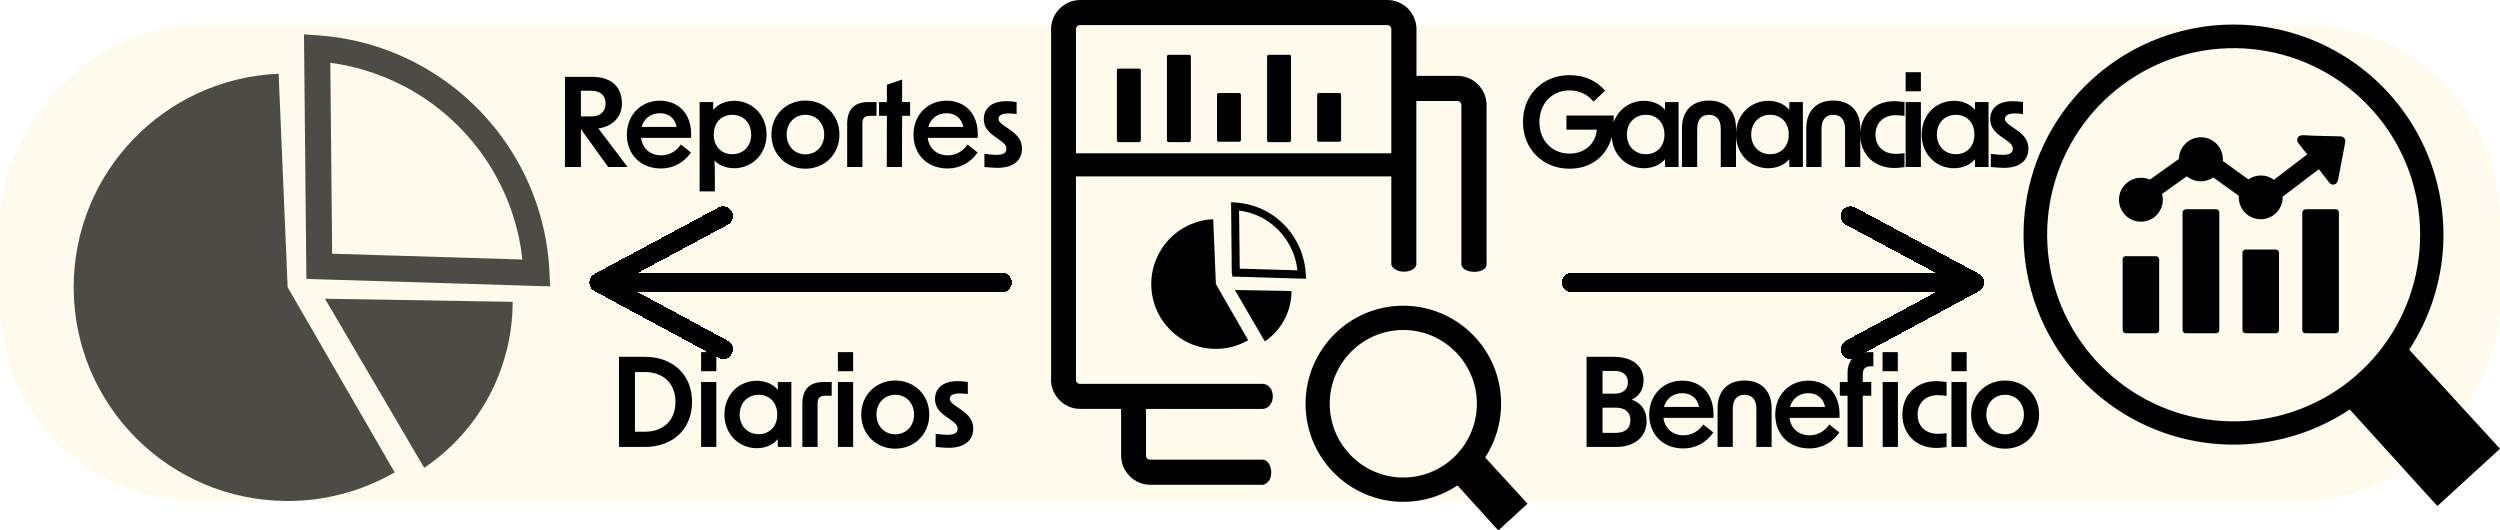 <svg width="509" height="108" viewBox="0 0 509 108" fill="none" xmlns="http://www.w3.org/2000/svg">
<rect opacity="0.3" width="509" height="97" rx="40" transform="matrix(-1 0 0 1 509 5)" fill="#FBEFBE"/>
<g clip-path="url(#clip0_798_249)">
<path fill-rule="evenodd" clip-rule="evenodd" d="M285.711 62.244C291.207 62.244 296.186 64.485 299.798 68.089C303.409 71.71 305.627 76.685 305.627 82.213C305.627 86.238 304.426 90 302.383 93.138L311 102.551L305.057 108L296.747 98.833C293.592 100.942 289.796 102.173 285.72 102.173C280.224 102.173 275.245 99.932 271.642 96.328C268.031 92.707 265.813 87.732 265.813 82.213C265.813 76.702 268.049 71.71 271.642 68.089C275.236 64.468 280.206 62.244 285.711 62.244ZM219.066 35.912V77.3C219.066 77.537 219.154 77.757 219.303 77.906C219.452 78.056 219.663 78.152 219.908 78.152H257.188C259.756 78.416 259.835 82.872 257.188 83.259H233.328V92.751C233.328 92.997 233.416 93.208 233.574 93.357C233.723 93.507 233.933 93.595 234.178 93.595H257.197C259.055 93.806 259.66 98.042 257.197 98.701H234.205C232.574 98.701 231.067 98.033 230.015 96.943C228.928 95.853 228.262 94.377 228.262 92.742V83.25H219.934C218.304 83.25 216.796 82.582 215.744 81.492C214.657 80.402 213.991 78.926 213.991 77.291V5.959C214 4.324 214.666 2.812 215.753 1.758C216.84 0.668 218.313 0 219.943 0H282.459C284.09 0 285.597 0.668 286.649 1.749C287.736 2.839 288.394 4.324 288.394 5.95V15.442H296.721C298.351 15.442 299.859 16.11 300.911 17.191C301.998 18.281 302.664 19.767 302.664 21.393V53.938C302.489 55.802 297.922 55.828 297.536 53.938V21.41C297.536 21.164 297.448 20.953 297.299 20.804C297.15 20.654 296.94 20.558 296.695 20.558H288.367V53.947C287.92 55.635 284.125 55.89 283.274 53.947V35.912H219.066ZM219.066 31.21H283.274V5.959C283.274 5.713 283.187 5.502 283.029 5.353C282.88 5.203 282.67 5.106 282.424 5.106H219.908C219.663 5.106 219.452 5.194 219.303 5.353C219.154 5.502 219.066 5.713 219.066 5.959V31.21ZM248.151 18.932H252.288C252.507 18.932 252.656 19.081 252.656 19.301V28.494C252.656 28.714 252.507 28.863 252.288 28.863H248.151C247.932 28.863 247.783 28.714 247.783 28.494V19.301C247.783 19.16 247.932 18.932 248.151 18.932ZM268.539 18.932H272.677C272.896 18.932 273.045 19.081 273.045 19.301V28.494C273.045 28.714 272.896 28.863 272.677 28.863H268.539C268.32 28.863 268.171 28.714 268.171 28.494V19.301C268.171 19.16 268.32 18.932 268.539 18.932ZM258.345 11.153H262.482C262.71 11.153 262.851 11.303 262.851 11.523V28.564C262.851 28.784 262.702 28.934 262.482 28.934H258.345C258.126 28.934 257.977 28.784 257.977 28.564V11.523C257.977 11.303 258.126 11.153 258.345 11.153ZM227.771 13.966H231.908C232.127 13.966 232.276 14.115 232.276 14.335V28.564C232.276 28.784 232.127 28.934 231.908 28.934H227.771C227.552 28.934 227.403 28.784 227.403 28.564V14.344C227.332 14.115 227.552 13.966 227.771 13.966ZM237.956 11.153H242.094C242.313 11.153 242.462 11.303 242.462 11.523V28.564C242.462 28.784 242.313 28.934 242.094 28.934H237.956C237.737 28.934 237.588 28.784 237.588 28.564V11.523C237.588 11.303 237.737 11.153 237.956 11.153ZM251.42 59.045L262.947 59.247C262.947 63.395 260.913 67.201 257.521 69.513L251.42 59.045ZM250.789 55.512L250.658 42.047V41.159L251.543 41.23C252.63 41.3 253.717 41.502 254.734 41.774C255.75 42.047 256.697 42.451 257.653 42.926C262.333 45.378 265.585 50.273 265.857 55.846L265.927 56.733H265.042L251.683 56.329H250.938L250.789 55.512ZM252.279 42.855L252.411 54.694L264.148 55.037C263.675 50.414 260.826 46.398 256.89 44.297C256.075 43.884 255.198 43.541 254.313 43.269C253.568 43.128 252.954 42.996 252.279 42.855ZM247.555 57.841L254.138 69.267C252.104 70.427 249.869 71.033 247.555 71.033C240.297 71.033 234.397 65.118 234.397 57.832C234.397 50.757 239.964 44.912 247.011 44.64L247.555 57.841ZM296.3 71.587C293.592 68.871 289.849 67.184 285.711 67.184C281.583 67.184 277.831 68.871 275.122 71.587C272.414 74.303 270.731 78.056 270.731 82.204C270.731 86.344 272.414 90.106 275.122 92.821C277.831 95.537 281.574 97.225 285.711 97.225C289.84 97.225 293.592 95.537 296.3 92.821C299.009 90.106 300.692 86.344 300.692 82.204C300.692 78.064 299.009 74.303 296.3 71.587Z" fill="black"/>
</g>
<g clip-path="url(#clip1_798_249)">
<path d="M454.737 5C462.444 4.999 470.008 7.083 476.628 11.031C483.248 14.979 488.678 20.644 492.343 27.427C496.009 34.211 497.774 41.859 497.451 49.564C497.128 57.269 494.729 64.743 490.509 71.195L509 91.364L496.247 103.032L478.409 83.365C472.856 87.062 466.515 89.408 459.894 90.214C453.272 91.02 446.554 90.264 440.277 88.006C434 85.748 428.339 82.052 423.745 77.213C419.152 72.373 415.754 66.525 413.824 60.136C411.894 53.747 411.486 46.995 412.631 40.42C413.776 33.845 416.444 27.629 420.42 22.271C424.397 16.912 429.571 12.559 435.53 9.56C441.489 6.561 448.067 4.999 454.737 5ZM469.451 31.063L467.952 29.149C467.843 29.023 467.766 28.872 467.729 28.709C467.691 28.547 467.694 28.377 467.737 28.216C467.992 27.419 468.909 27.514 469.538 27.554C471.34 27.69 475.596 27.721 476.52 27.761C476.671 27.762 476.819 27.797 476.953 27.863C477.088 27.929 477.206 28.024 477.299 28.142C477.392 28.261 477.457 28.398 477.489 28.545C477.521 28.691 477.52 28.843 477.485 28.99C477.294 29.931 476.433 34.445 476.122 36.167C476.01 36.766 475.835 37.531 475.086 37.587C474.918 37.595 474.752 37.56 474.601 37.486C474.451 37.412 474.321 37.301 474.225 37.164L472.727 35.25L472.121 34.453L464.756 40.035V40.163C464.756 40.751 464.64 41.332 464.416 41.875C464.191 42.418 463.862 42.911 463.446 43.327C463.031 43.742 462.538 44.072 461.996 44.297C461.453 44.521 460.872 44.637 460.285 44.637C459.698 44.637 459.116 44.521 458.574 44.297C458.031 44.072 457.538 43.742 457.123 43.327C456.708 42.911 456.378 42.418 456.154 41.875C455.929 41.332 455.813 40.751 455.813 40.163C455.813 40.067 455.813 39.964 455.813 39.868L450.625 36.12C449.823 36.675 448.863 36.953 447.889 36.913C446.915 36.873 445.981 36.516 445.229 35.896L440.199 39.477C440.448 40.38 440.407 41.339 440.082 42.218C439.757 43.097 439.164 43.852 438.387 44.376C437.611 44.899 436.689 45.166 435.753 45.137C434.817 45.109 433.913 44.787 433.17 44.218C432.426 43.648 431.88 42.859 431.609 41.962C431.337 41.065 431.354 40.105 431.657 39.218C431.96 38.332 432.534 37.562 433.297 37.019C434.06 36.476 434.975 36.187 435.911 36.191C436.534 36.19 437.151 36.321 437.72 36.574L443.635 32.355C443.651 31.169 444.139 30.037 444.989 29.21C445.84 28.383 446.984 27.928 448.17 27.945C449.356 27.962 450.486 28.449 451.313 29.3C452.139 30.151 452.594 31.296 452.577 32.483V32.778L457.766 36.526C458.533 35.993 459.448 35.714 460.381 35.728C461.315 35.743 462.221 36.05 462.971 36.606L469.762 31.422L469.475 31.063H469.451ZM469.387 42.595H475.556C475.727 42.597 475.89 42.666 476.01 42.787C476.131 42.908 476.2 43.071 476.202 43.241V67.207C476.2 67.378 476.131 67.541 476.01 67.662C475.89 67.782 475.727 67.851 475.556 67.853H469.387C469.216 67.853 469.052 67.785 468.93 67.664C468.809 67.543 468.741 67.378 468.741 67.207V43.281C468.743 43.111 468.812 42.947 468.933 42.827C469.053 42.706 469.216 42.637 469.387 42.635V42.595ZM457.192 50.81H463.361C463.446 50.81 463.53 50.827 463.608 50.859C463.687 50.892 463.758 50.939 463.818 50.999C463.878 51.059 463.925 51.13 463.958 51.209C463.99 51.287 464.007 51.371 464.007 51.456V67.207C464.007 67.378 463.939 67.543 463.818 67.664C463.697 67.785 463.533 67.853 463.361 67.853H457.208C457.037 67.853 456.873 67.785 456.752 67.664C456.631 67.543 456.563 67.378 456.563 67.207V51.456C456.563 51.371 456.579 51.287 456.612 51.209C456.644 51.13 456.692 51.059 456.752 50.999C456.812 50.939 456.883 50.892 456.961 50.859C457.039 50.827 457.123 50.81 457.208 50.81H457.192ZM444.997 42.595H451.159C451.251 42.588 451.343 42.601 451.43 42.633C451.517 42.665 451.596 42.715 451.662 42.78C451.727 42.845 451.778 42.923 451.811 43.01C451.844 43.096 451.858 43.189 451.852 43.281V67.207C451.852 67.378 451.784 67.543 451.663 67.664C451.542 67.785 451.378 67.853 451.206 67.853H445.013C444.929 67.853 444.845 67.836 444.766 67.804C444.688 67.771 444.617 67.724 444.557 67.664C444.497 67.604 444.449 67.533 444.417 67.454C444.384 67.376 444.368 67.292 444.368 67.207V43.281C444.37 43.111 444.439 42.947 444.559 42.827C444.68 42.706 444.843 42.637 445.013 42.635L444.997 42.595ZM432.803 52.166H438.964C439.135 52.166 439.299 52.234 439.42 52.355C439.541 52.476 439.609 52.64 439.609 52.812V67.207C439.609 67.378 439.541 67.543 439.42 67.664C439.299 67.785 439.135 67.853 438.964 67.853H432.819C432.647 67.853 432.483 67.785 432.362 67.664C432.241 67.543 432.173 67.378 432.173 67.207V52.78C432.173 52.608 432.241 52.444 432.362 52.323C432.483 52.202 432.647 52.134 432.819 52.134L432.803 52.166ZM481.582 20.895C475.362 14.688 467.184 10.832 458.441 9.982C449.698 9.132 440.931 11.341 433.634 16.233C426.336 21.126 420.96 28.398 418.42 36.812C415.88 45.226 416.334 54.261 419.705 62.378C423.076 70.494 429.155 77.19 436.906 81.325C444.657 85.46 453.602 86.778 462.215 85.054C470.829 83.331 478.578 78.672 484.144 71.873C489.71 65.073 492.748 56.553 492.74 47.763C492.743 42.77 491.758 37.825 489.843 33.214C487.928 28.603 485.12 24.416 481.582 20.895Z" fill="black"/>
</g>
<g clip-path="url(#clip2_798_249)">
<path fill-rule="evenodd" clip-rule="evenodd" d="M66.168 60.823L104.375 61.453C104.375 75.006 97.625 87.675 86.369 95.244L66.168 60.823ZM62.355 54.24L61.921 9.862L61.898 7L64.747 7.197H64.755H64.763C68.363 7.449 71.852 8.08 75.191 9.034C78.53 9.988 81.735 11.289 84.766 12.873C100.293 21.025 111.029 36.966 111.874 55.462L112 58.308L109.15 58.221L64.929 56.865L62.379 56.786L62.355 54.24ZM67.25 12.779L67.629 51.654L106.356 52.837C104.698 37.502 95.399 24.439 82.295 17.564C79.603 16.153 76.738 14.994 73.738 14.135C71.631 13.528 69.468 13.078 67.25 12.779ZM58.566 58.489L80.353 96.174C73.738 99.99 66.208 102 58.566 102C34.506 102 15 82.511 15 58.489C15 35.177 33.401 15.995 56.727 15.018L58.566 58.489Z" fill="black" fill-opacity="0.7"/>
</g>
<g filter="url(#filter0_d_798_249)">
<path d="M147.231 40L122 53.513M122 53.513L147.231 67.123M122 53.513L204 53.513" stroke="black" stroke-width="4" stroke-linecap="round" stroke-linejoin="round" shape-rendering="crispEdges"/>
</g>
<g filter="url(#filter1_d_798_249)">
<path d="M376.769 40L402 53.513M402 53.513L376.769 67.123M402 53.513L320 53.513" stroke="black" stroke-width="4" stroke-linecap="round" stroke-linejoin="round" shape-rendering="crispEdges"/>
</g>
<path d="M123.825 34L118.275 26.275V34H115.025V15.65H120.625C124.325 15.65 126.625 17.575 126.625 21.075C126.625 23.75 124.825 25.725 121.825 26.15L127.775 34H123.825ZM118.275 23.7H120.45C122.25 23.7 123.3 22.675 123.3 21.075C123.3 19.475 122.25 18.475 120.45 18.475H118.275V23.7ZM134.527 34.3C130.402 34.3 127.627 31.4 127.627 27.425C127.627 23.375 130.527 20.5 134.352 20.5C137.852 20.5 141.002 22.875 140.702 28.075H130.527C130.777 30.175 132.352 31.625 134.602 31.625C136.252 31.625 137.652 30.85 138.627 29.425L140.677 31.05C139.377 32.925 137.327 34.3 134.527 34.3ZM130.627 25.85H137.777C137.402 24 136.077 23.05 134.327 23.05C132.477 23.05 131.077 24.2 130.627 25.85ZM142.445 38.975V20.775H145.195L145.22 22.375C146.145 21.2 147.77 20.525 149.495 20.525C153.07 20.525 156.07 23.325 156.07 27.4C156.07 31.425 153.07 34.25 149.495 34.25C147.92 34.25 146.42 33.7 145.47 32.7C145.52 33.7 145.545 34.775 145.545 35.8V38.975H142.445ZM145.32 27.4C145.32 29.925 146.97 31.4 149.095 31.4C151.32 31.4 152.945 29.775 152.945 27.4C152.945 25 151.32 23.375 149.095 23.375C146.97 23.375 145.32 24.85 145.32 27.4ZM163.985 34.35C160.11 34.35 157.06 31.425 157.06 27.4C157.06 23.375 160.11 20.475 163.985 20.475C167.86 20.475 170.91 23.375 170.91 27.4C170.91 31.425 167.86 34.35 163.985 34.35ZM160.16 27.4C160.16 29.775 161.81 31.425 163.985 31.425C166.16 31.425 167.81 29.775 167.81 27.4C167.81 25.025 166.16 23.375 163.985 23.375C161.81 23.375 160.16 25.025 160.16 27.4ZM172.485 25.25C172.485 22.15 174.035 20.775 176.86 20.775H178.46V23.575H177.16C176.035 23.575 175.585 24.025 175.585 25.175V34H172.485V25.25ZM180.546 34L180.571 23.575H178.971V20.775H180.571V17.25L183.671 16.2V20.775H185.296V23.575H183.671L183.646 34H180.546ZM192.886 34.3C188.761 34.3 185.986 31.4 185.986 27.425C185.986 23.375 188.886 20.5 192.711 20.5C196.211 20.5 199.361 22.875 199.061 28.075H188.886C189.136 30.175 190.711 31.625 192.961 31.625C194.611 31.625 196.011 30.85 196.986 29.425L199.036 31.05C197.736 32.925 195.686 34.3 192.886 34.3ZM188.986 25.85H196.136C195.761 24 194.436 23.05 192.686 23.05C190.836 23.05 189.436 24.2 188.986 25.85ZM203.054 34.175C202.379 34.175 201.404 34.1 200.429 34V31.325C201.479 31.475 202.329 31.525 202.904 31.525C204.279 31.525 204.904 31.125 204.904 30.3C204.904 29.65 204.504 29.175 203.454 28.45L202.629 27.875C201.004 26.75 200.304 25.7 200.304 24.25C200.304 21.975 202.004 20.6 204.904 20.6C205.504 20.6 206.229 20.65 206.979 20.775V23.225C206.229 23.125 205.654 23.1 205.304 23.1C203.979 23.1 203.304 23.5 203.304 24.2C203.304 24.7 203.704 25.125 204.729 25.8L205.529 26.35C207.329 27.575 208.079 28.725 208.079 30.275C208.079 32.725 206.229 34.175 203.054 34.175Z" fill="black"/>
<path d="M319.55 34.35C314.2 34.35 310.075 30.425 310.075 24.825C310.075 19.225 314.175 15.3 319.575 15.3C322.4 15.3 324.925 16.3 326.8 18.45L324.45 20.7C323.3 19.275 321.525 18.4 319.575 18.4C315.975 18.4 313.425 21.075 313.425 24.85C313.425 28.675 316.05 31.275 319.55 31.275C322.625 31.275 324.825 29.325 325.125 26.4H318.925V23.525H328.55V24.8C328.55 30.6 324.875 34.35 319.55 34.35ZM334.708 34.25C331.108 34.25 328.133 31.425 328.133 27.4C328.133 23.325 331.108 20.525 334.708 20.525C336.433 20.525 338.033 21.175 338.983 22.375L339.008 20.775H341.758V34H339.008L338.983 32.4C338.033 33.6 336.433 34.25 334.708 34.25ZM331.233 27.4C331.233 29.775 332.883 31.4 335.108 31.4C337.208 31.4 338.883 29.925 338.883 27.4C338.883 24.85 337.208 23.375 335.108 23.375C332.883 23.375 331.233 25 331.233 27.4ZM342.448 26.125C342.448 22.6 344.498 20.475 347.948 20.475C351.373 20.475 353.448 22.6 353.448 26.125V34H350.348V26.225C350.348 24.375 349.473 23.375 347.948 23.375C346.398 23.375 345.548 24.375 345.548 26.225V34H342.448V26.125ZM360.017 34.25C356.417 34.25 353.442 31.425 353.442 27.4C353.442 23.325 356.417 20.525 360.017 20.525C361.742 20.525 363.342 21.175 364.292 22.375L364.317 20.775H367.067V34H364.317L364.292 32.4C363.342 33.6 361.742 34.25 360.017 34.25ZM356.542 27.4C356.542 29.775 358.192 31.4 360.417 31.4C362.517 31.4 364.192 29.925 364.192 27.4C364.192 24.85 362.517 23.375 360.417 23.375C358.192 23.375 356.542 25 356.542 27.4ZM367.757 26.125C367.757 22.6 369.807 20.475 373.257 20.475C376.682 20.475 378.757 22.6 378.757 26.125V34H375.657V26.225C375.657 24.375 374.782 23.375 373.257 23.375C371.707 23.375 370.857 24.375 370.857 26.225V34H367.757V26.125ZM385.652 34.2C381.627 34.2 378.752 31.45 378.752 27.4C378.752 23.375 381.627 20.6 385.652 20.6C386.252 20.6 386.977 20.675 387.752 20.775V23.6C387.052 23.5 386.452 23.45 386.002 23.45C383.402 23.45 381.852 25.1 381.852 27.4C381.852 29.725 383.402 31.325 386.002 31.325C386.452 31.325 387.052 31.275 387.752 31.2V34.025C386.977 34.15 386.252 34.2 385.652 34.2ZM387.992 34V20.775H391.092V34H387.992ZM387.992 18.575V14.7H391.092V18.575H387.992ZM397.819 34.25C394.219 34.25 391.244 31.425 391.244 27.4C391.244 23.325 394.219 20.525 397.819 20.525C399.544 20.525 401.144 21.175 402.094 22.375L402.119 20.775H404.869V34H402.119L402.094 32.4C401.144 33.6 399.544 34.25 397.819 34.25ZM394.344 27.4C394.344 29.775 395.994 31.4 398.219 31.4C400.319 31.4 401.994 29.925 401.994 27.4C401.994 24.85 400.319 23.375 398.219 23.375C395.994 23.375 394.344 25 394.344 27.4ZM407.959 34.175C407.284 34.175 406.309 34.1 405.334 34V31.325C406.384 31.475 407.234 31.525 407.809 31.525C409.184 31.525 409.809 31.125 409.809 30.3C409.809 29.65 409.409 29.175 408.359 28.45L407.534 27.875C405.909 26.75 405.209 25.7 405.209 24.25C405.209 21.975 406.909 20.6 409.809 20.6C410.409 20.6 411.134 20.65 411.884 20.775V23.225C411.134 23.125 410.559 23.1 410.209 23.1C408.884 23.1 408.209 23.5 408.209 24.2C408.209 24.7 408.609 25.125 409.634 25.8L410.434 26.35C412.234 27.575 412.984 28.725 412.984 30.275C412.984 32.725 411.134 34.175 407.959 34.175Z" fill="black"/>
<path d="M323.025 91V72.65H328.525C332.275 72.65 334.625 74.425 334.625 77.425C334.625 79.275 333.75 80.65 332.225 81.375C334.15 82.025 335.25 83.575 335.25 85.725C335.25 88.95 332.8 91 329.05 91H323.025ZM326.275 88.125H329.05C330.875 88.125 331.95 87.225 331.95 85.55C331.95 83.9 330.875 83 328.975 83H326.275V88.125ZM326.275 80.15H328.75C330.45 80.15 331.45 79.25 331.45 77.825C331.45 76.375 330.45 75.525 328.75 75.525H326.275V80.15ZM342.68 91.3C338.555 91.3 335.78 88.4 335.78 84.425C335.78 80.375 338.68 77.5 342.505 77.5C346.005 77.5 349.155 79.875 348.855 85.075H338.68C338.93 87.175 340.505 88.625 342.755 88.625C344.405 88.625 345.805 87.85 346.78 86.425L348.83 88.05C347.53 89.925 345.48 91.3 342.68 91.3ZM338.78 82.85H345.93C345.555 81 344.23 80.05 342.48 80.05C340.63 80.05 339.23 81.2 338.78 82.85ZM349.698 83.125C349.698 79.6 351.748 77.475 355.198 77.475C358.623 77.475 360.698 79.6 360.698 83.125V91H357.598V83.225C357.598 81.375 356.723 80.375 355.198 80.375C353.648 80.375 352.798 81.375 352.798 83.225V91H349.698V83.125ZM368.342 91.3C364.217 91.3 361.442 88.4 361.442 84.425C361.442 80.375 364.342 77.5 368.167 77.5C371.667 77.5 374.817 79.875 374.517 85.075H364.342C364.592 87.175 366.167 88.625 368.417 88.625C370.067 88.625 371.467 87.85 372.442 86.425L374.492 88.05C373.192 89.925 371.142 91.3 368.342 91.3ZM364.442 82.85H371.592C371.217 81 369.892 80.05 368.142 80.05C366.292 80.05 364.892 81.2 364.442 82.85ZM376.164 75.925C376.164 73.3 377.714 71.7 380.464 71.7H381.414V74.575H380.939C379.764 74.575 379.264 75.075 379.264 76.25V77.775H380.989V80.575H379.264V91H376.164V80.575H374.589V77.775H376.164V75.925ZM383.289 75.575V71.7H386.389V75.575H383.289ZM383.314 91V77.775H386.414V91H383.314ZM394.224 91.2C390.199 91.2 387.324 88.45 387.324 84.4C387.324 80.375 390.199 77.6 394.224 77.6C394.824 77.6 395.549 77.675 396.324 77.775V80.6C395.624 80.5 395.024 80.45 394.574 80.45C391.974 80.45 390.424 82.1 390.424 84.4C390.424 86.725 391.974 88.325 394.574 88.325C395.024 88.325 395.624 88.275 396.324 88.2V91.025C395.549 91.15 394.824 91.2 394.224 91.2ZM397.315 91V77.775H400.415V91H397.315ZM397.315 75.575V71.7H400.415V75.575H397.315ZM408.241 91.35C404.366 91.35 401.316 88.425 401.316 84.4C401.316 80.375 404.366 77.475 408.241 77.475C412.116 77.475 415.166 80.375 415.166 84.4C415.166 88.425 412.116 91.35 408.241 91.35ZM404.416 84.4C404.416 86.775 406.066 88.425 408.241 88.425C410.416 88.425 412.066 86.775 412.066 84.4C412.066 82.025 410.416 80.375 408.241 80.375C406.066 80.375 404.416 82.025 404.416 84.4Z" fill="black"/>
<path d="M126.025 91V72.65H131.3C136.925 72.65 140.9 76.225 140.9 81.825C140.9 87.425 136.925 91 131.3 91H126.025ZM129.275 87.9H131.3C135.025 87.9 137.525 85.625 137.525 81.825C137.525 78.025 135.025 75.75 131.3 75.75H129.275V87.9ZM142.744 91V77.775H145.844V91H142.744ZM142.744 75.575V71.7H145.844V75.575H142.744ZM154.071 91.25C150.471 91.25 147.496 88.425 147.496 84.4C147.496 80.325 150.471 77.525 154.071 77.525C155.796 77.525 157.396 78.175 158.346 79.375L158.371 77.775H161.121V91H158.371L158.346 89.4C157.396 90.6 155.796 91.25 154.071 91.25ZM150.596 84.4C150.596 86.775 152.246 88.4 154.471 88.4C156.571 88.4 158.246 86.925 158.246 84.4C158.246 81.85 156.571 80.375 154.471 80.375C152.246 80.375 150.596 82 150.596 84.4ZM163.361 82.25C163.361 79.15 164.911 77.775 167.736 77.775H169.336V80.575H168.036C166.911 80.575 166.461 81.025 166.461 82.175V91H163.361V82.25ZM170.597 91V77.775H173.697V91H170.597ZM170.597 75.575V71.7H173.697V75.575H170.597ZM182.274 91.35C178.399 91.35 175.349 88.425 175.349 84.4C175.349 80.375 178.399 77.475 182.274 77.475C186.149 77.475 189.199 80.375 189.199 84.4C189.199 88.425 186.149 91.35 182.274 91.35ZM178.449 84.4C178.449 86.775 180.099 88.425 182.274 88.425C184.449 88.425 186.099 86.775 186.099 84.4C186.099 82.025 184.449 80.375 182.274 80.375C180.099 80.375 178.449 82.025 178.449 84.4ZM193.124 91.175C192.449 91.175 191.474 91.1 190.499 91V88.325C191.549 88.475 192.399 88.525 192.974 88.525C194.349 88.525 194.974 88.125 194.974 87.3C194.974 86.65 194.574 86.175 193.524 85.45L192.699 84.875C191.074 83.75 190.374 82.7 190.374 81.25C190.374 78.975 192.074 77.6 194.974 77.6C195.574 77.6 196.299 77.65 197.049 77.775V80.225C196.299 80.125 195.724 80.1 195.374 80.1C194.049 80.1 193.374 80.5 193.374 81.2C193.374 81.7 193.774 82.125 194.799 82.8L195.599 83.35C197.399 84.575 198.149 85.725 198.149 87.275C198.149 89.725 196.299 91.175 193.124 91.175Z" fill="black"/>
<defs>
<filter id="filter0_d_798_249" x="116" y="38" width="94" height="39.124" filterUnits="userSpaceOnUse" color-interpolation-filters="sRGB">
<feFlood flood-opacity="0" result="BackgroundImageFix"/>
<feColorMatrix in="SourceAlpha" type="matrix" values="0 0 0 0 0 0 0 0 0 0 0 0 0 0 0 0 0 0 127 0" result="hardAlpha"/>
<feOffset dy="4"/>
<feGaussianBlur stdDeviation="2"/>
<feComposite in2="hardAlpha" operator="out"/>
<feColorMatrix type="matrix" values="0 0 0 0 0 0 0 0 0 0 0 0 0 0 0 0 0 0 0.25 0"/>
<feBlend mode="normal" in2="BackgroundImageFix" result="effect1_dropShadow_798_249"/>
<feBlend mode="normal" in="SourceGraphic" in2="effect1_dropShadow_798_249" result="shape"/>
</filter>
<filter id="filter1_d_798_249" x="314" y="38" width="94" height="39.124" filterUnits="userSpaceOnUse" color-interpolation-filters="sRGB">
<feFlood flood-opacity="0" result="BackgroundImageFix"/>
<feColorMatrix in="SourceAlpha" type="matrix" values="0 0 0 0 0 0 0 0 0 0 0 0 0 0 0 0 0 0 127 0" result="hardAlpha"/>
<feOffset dy="4"/>
<feGaussianBlur stdDeviation="2"/>
<feComposite in2="hardAlpha" operator="out"/>
<feColorMatrix type="matrix" values="0 0 0 0 0 0 0 0 0 0 0 0 0 0 0 0 0 0 0.25 0"/>
<feBlend mode="normal" in2="BackgroundImageFix" result="effect1_dropShadow_798_249"/>
<feBlend mode="normal" in="SourceGraphic" in2="effect1_dropShadow_798_249" result="shape"/>
</filter>
<clipPath id="clip0_798_249">
<rect width="97" height="108" fill="white" transform="translate(214)"/>
</clipPath>
<clipPath id="clip1_798_249">
<rect width="97" height="98" fill="white" transform="translate(412 5)"/>
</clipPath>
<clipPath id="clip2_798_249">
<rect width="97" height="95" fill="white" transform="translate(15 7)"/>
</clipPath>
</defs>
</svg>
